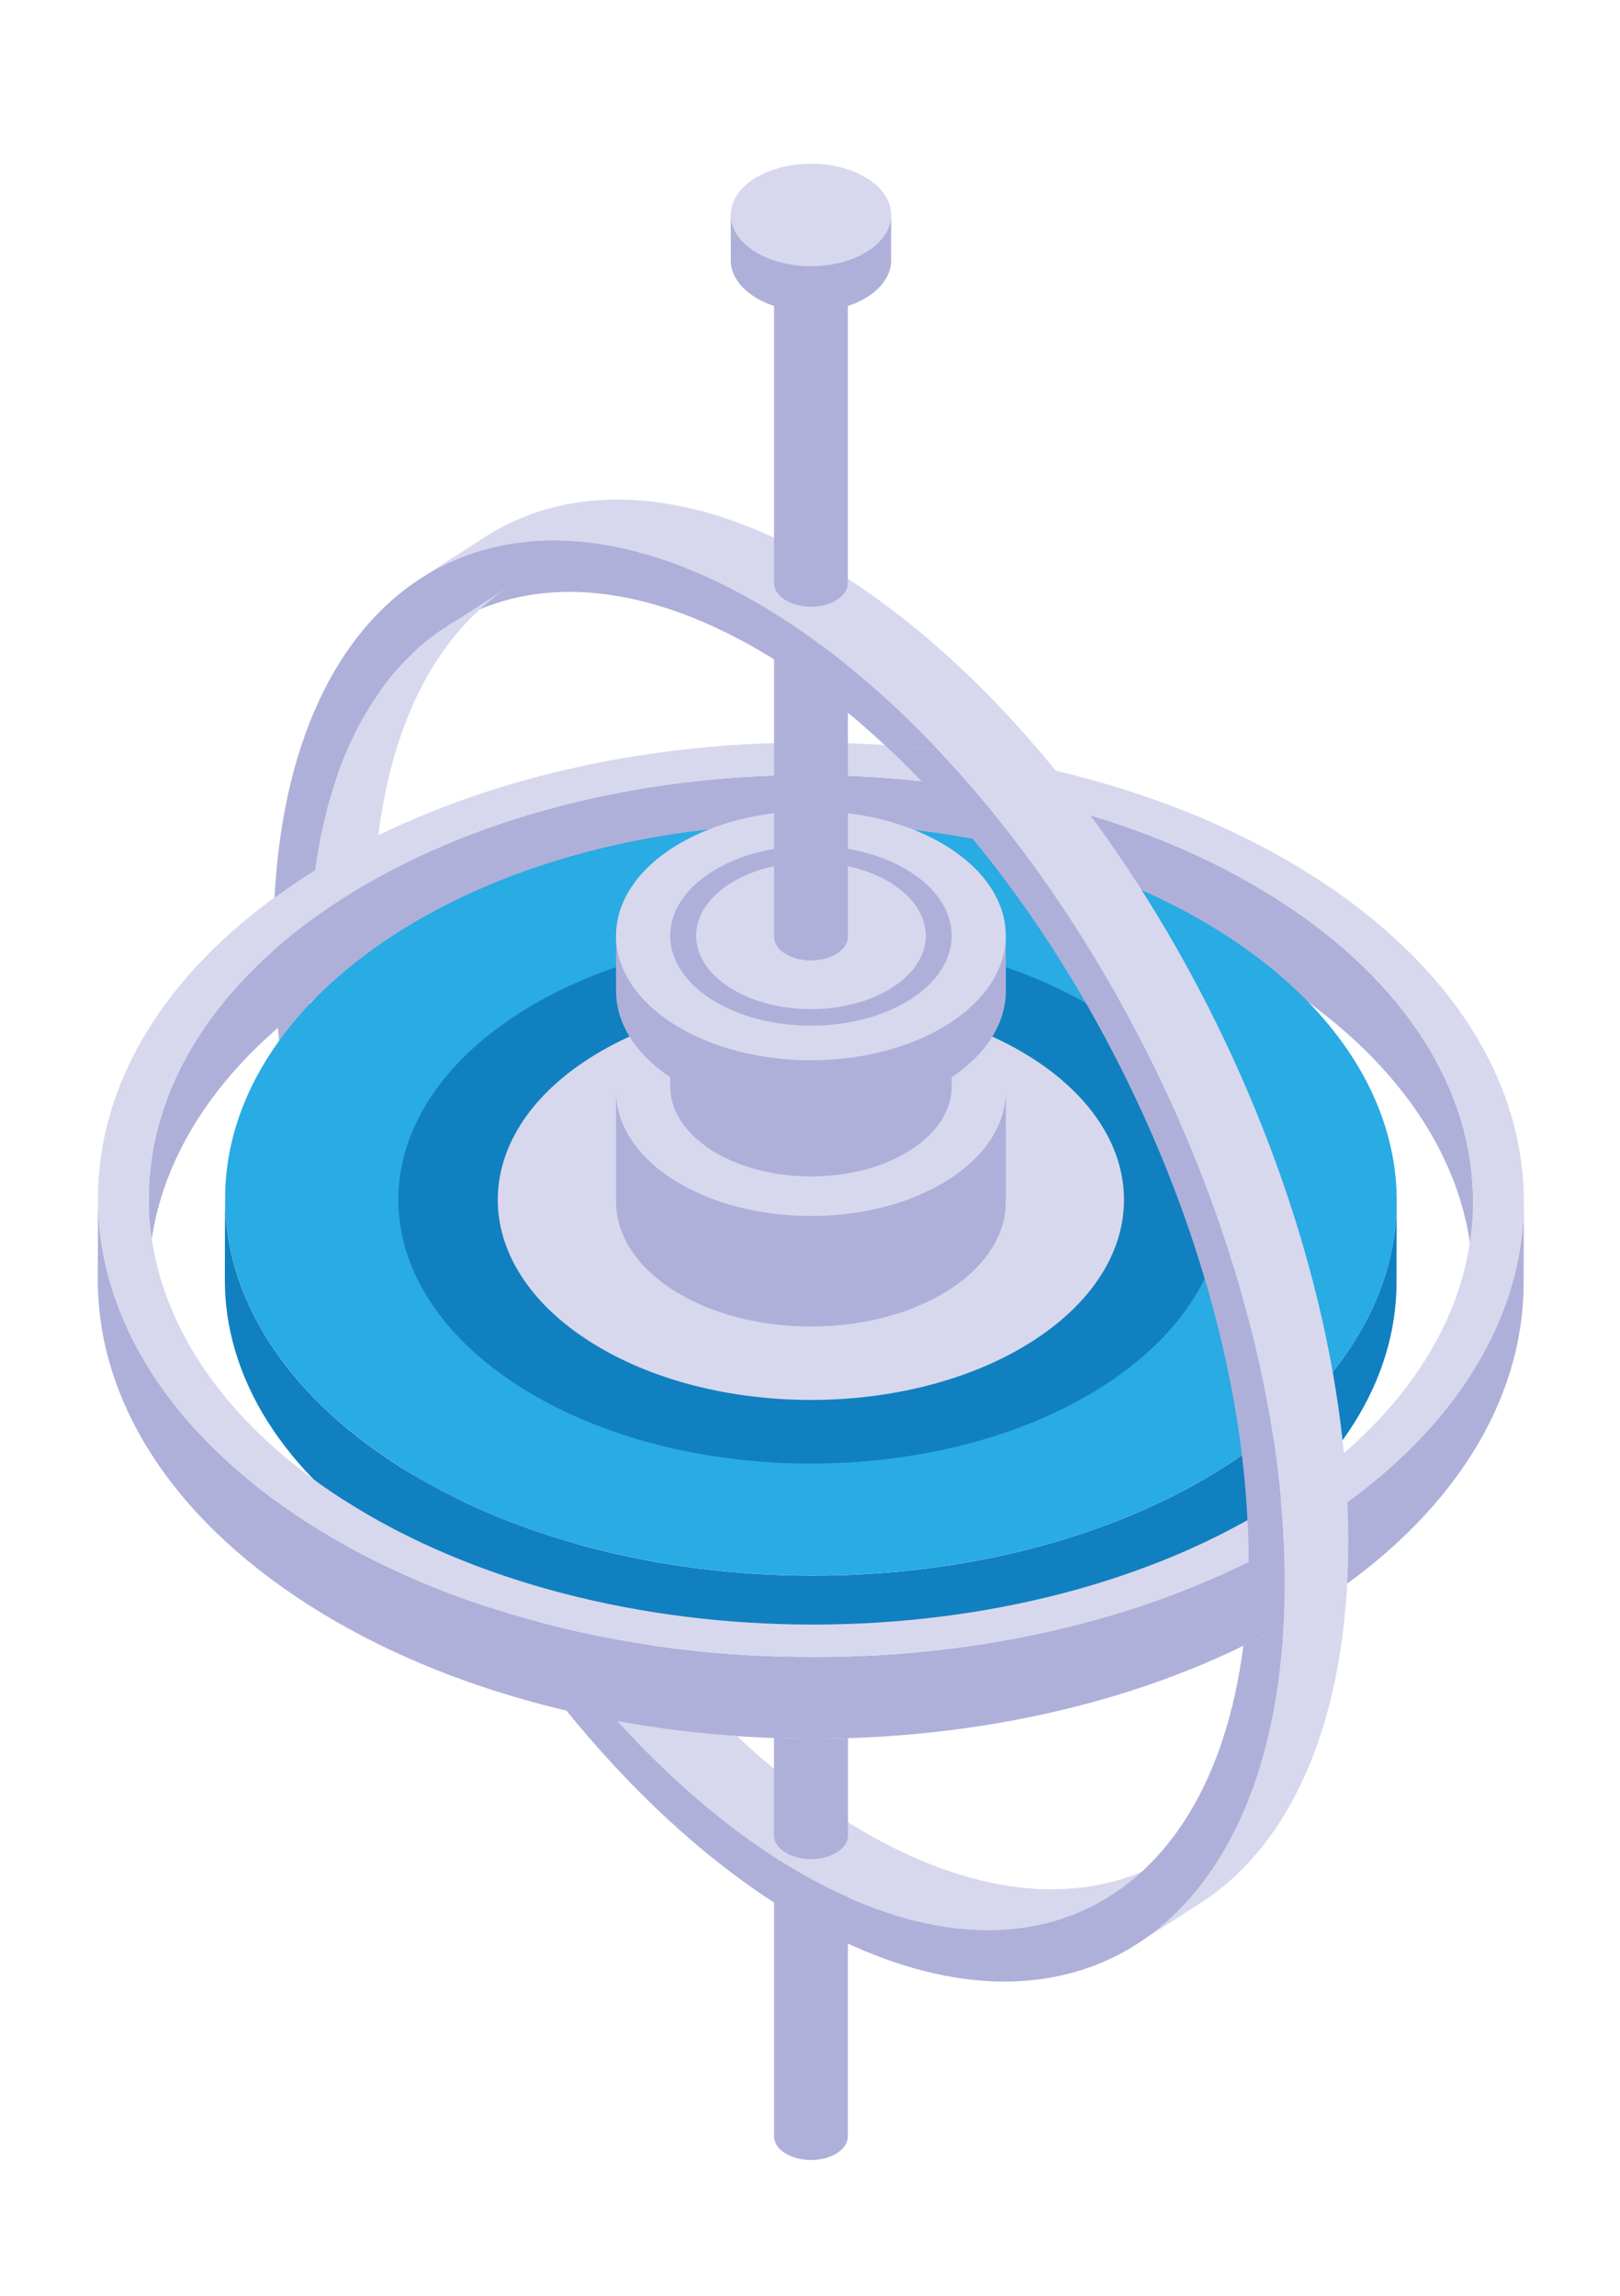 <svg xmlns="http://www.w3.org/2000/svg" xmlns:xlink="http://www.w3.org/1999/xlink" width="683px" height="968px" xml:space="preserve" overflow="hidden" aria-hidden="true"><defs><linearGradient class="cerosgradient" data-cerosgradient="true" id="CerosGradient_id3e5c7882a" gradientUnits="userSpaceOnUse" x1="50%" y1="100%" x2="50%" y2="0%"><stop offset="0%" stop-color="#d1d1d1"/><stop offset="100%" stop-color="#d1d1d1"/></linearGradient><linearGradient/></defs><g transform="translate(81 82)"><path d="M357.094 710.265 357.094 809.211C357.094 811.516 355.558 813.793 352.539 815.549 346.475 819.034 336.625 819.034 330.533 815.549 327.487 813.793 325.978 811.516 325.978 809.211L325.978 710.265 357.094 710.265Z" fill="#AFB0D9" transform="matrix(1 0 0 1.113 -80.625 -82)"/><path d="M352.539 716.576C346.475 720.061 336.597 720.061 330.533 716.576 324.469 713.091 324.469 707.411 330.533 703.926 336.597 700.442 346.475 700.442 352.539 703.926 358.603 707.411 358.603 713.091 352.539 716.576Z" fill="#D7D8EE" transform="matrix(1 0 0 1.113 -80.625 -82)"/><path d="M310.31 657.609C293.298 656.594 276.423 654.7 259.905 651.929 243.276 635.383 227.663 616.944 213.45 597.243 162.797 527.026 129.788 440.235 129.925 363.844 129.925 358.658 130.062 353.747 130.419 348.808 130.556 346.283 130.803 343.869 131.05 341.481 131.05 340.987 131.05 340.466 131.187 339.972 131.434 336.817 131.818 333.771 132.339 330.89 132.339 330.506 132.477 330.012 132.586 329.628 141.093 324.826 149.846 320.545 159.12 316.484 158.242 321.917 157.721 327.46 157.337 333.277 156.952 338.216 156.815 343.128 156.815 348.314 156.568 434.83 198.825 534.489 261.167 608.493 276.395 626.685 292.914 643.231 310.283 657.636Z" fill="#D7D8EE" transform="matrix(1 0 0 1.113 -80.625 -82)"/><path d="M213.45 597.243C162.797 527.026 129.788 440.235 129.925 363.844 129.925 358.658 130.062 353.747 130.419 348.808 130.556 346.283 130.803 343.869 131.05 341.481 131.05 340.987 131.05 340.466 131.187 339.972 131.434 336.817 131.818 333.771 132.339 330.89 132.339 330.506 132.477 330.012 132.477 329.628 131.077 330.506 129.678 331.274 128.278 332.015 123.833 334.676 119.525 337.311 115.327 340.109 114.943 345.048 114.806 349.96 114.806 355.146 114.806 356.792 114.806 358.439 114.943 360.058 115.958 435.598 146.416 519.699 193.776 590.685 207.358 611.017 222.203 630.224 238.337 647.895 245.444 649.542 252.688 650.804 259.905 651.929 243.276 635.383 227.663 616.944 213.45 597.243ZM190.346 236.005C194.023 234.112 197.837 232.355 201.761 230.956L201.898 230.819C205.959 227.526 210.157 224.508 214.602 221.983L190.346 236.005Z" fill="#AFB0D9" transform="matrix(1 0 0 1.113 -80.625 -82)"/><path d="M620.676 455.299 620.593 486.196C620.703 444.735 593.209 403.247 538.221 371.637 428.82 308.774 252.057 308.691 143.37 371.555 89.424 402.753 62.424 443.61 62.287 484.522L62.369 453.626C62.479 412.714 89.507 371.857 143.452 340.658 252.139 277.795 428.903 277.905 538.303 340.741 593.291 372.323 620.785 413.839 620.676 455.299Z" fill="#AFB0D9" transform="matrix(1 0 0 1.113 -80.625 -82)"/><path d="M588.489 455.162 588.407 486.059C588.297 522.251 564.398 558.389 516.626 586.02 420.479 641.612 264.103 641.612 167.324 586.02 118.62 558.059 94.309 521.318 94.418 484.659L94.501 453.763C94.391 490.422 118.73 527.163 167.407 555.123 264.185 610.715 420.561 610.715 516.708 555.123 564.48 527.519 588.38 491.355 588.489 455.162Z" fill="#1180C0" transform="matrix(1 0 0 1.113 -80.625 -82)"/><path d="M515.583 353.774C612.362 409.366 612.855 499.504 516.736 555.096 420.589 610.688 264.212 610.688 167.434 555.096 70.656 499.504 70.162 409.366 166.309 353.774 262.456 298.182 418.833 298.182 515.611 353.774Z" fill="#29ABE3" transform="matrix(1 0 0 1.113 -80.625 -82)"/><path d="M642.078 455.272 641.996 486.168C641.859 530.208 612.773 574.221 554.657 607.834 437.574 675.527 247.337 675.472 129.678 607.889 70.354 573.809 40.72 529.111 40.857 484.467L40.939 453.571C40.802 498.214 70.436 542.913 129.76 576.992 247.42 644.603 437.683 644.63 554.739 576.938 612.855 543.324 641.969 499.339 642.078 455.272Z" fill="#AFB0D9" transform="matrix(1 0 0 1.113 -80.625 -82)"/><path d="M553.422 331.987C671.109 399.598 671.713 509.272 554.739 576.938 437.683 644.63 247.42 644.575 129.76 576.992 11.936 509.3 11.223 399.653 128.306 331.96 245.307 264.322 435.625 264.322 553.449 332.015ZM144.797 568.294C254.033 631.048 430.961 631.048 539.565 568.239 648.252 505.376 647.539 403.521 538.276 340.768 428.875 277.905 252.112 277.822 143.425 340.686 34.82 403.494 35.397 505.458 144.797 568.322L144.797 568.322Z" fill="#D7D8EE" transform="matrix(1 0 0 1.113 -80.625 -82)"/><path d="M464.491 525.105C396.579 564.123 286.438 564.123 218.526 525.105 150.614 486.086 150.587 422.811 218.526 383.793 286.438 344.774 396.579 344.774 464.491 383.793 532.404 422.811 532.431 486.086 464.491 525.105Z" fill="#1180C0" transform="matrix(1 0 0 1.113 -80.625 -82)"/><path d="M434.83 508.065C383.299 537.672 299.719 537.672 248.161 508.065 196.602 478.458 196.602 430.439 248.161 400.832 299.691 371.225 383.271 371.225 434.83 400.832 486.388 430.439 486.388 478.458 434.83 508.065Z" fill="#D7D8EE" transform="matrix(1 0 0 1.113 -80.625 -82)"/><path d="M423.689 413.4 423.689 455.244C423.689 467.345 415.622 479.446 399.598 488.665 367.521 507.05 315.524 507.05 283.447 488.665 267.395 479.391 259.356 467.345 259.356 455.244L259.356 413.4 423.689 413.4Z" fill="#AFB0D9" transform="matrix(1 0 0 1.113 -80.625 -82)"/><path d="M399.598 446.766C367.521 465.205 315.496 465.205 283.42 446.766 251.343 428.327 251.343 398.445 283.42 380.006 315.496 361.567 367.521 361.567 399.598 380.006 431.674 398.445 431.674 428.327 399.598 446.766Z" fill="#D7D8EE" transform="matrix(1 0 0 1.113 -80.625 -82)"/><path d="M400.86 381.323 400.86 411.534C400.86 420.287 395.043 429.013 383.463 435.653 360.305 448.933 322.768 448.933 299.582 435.653 288.002 428.958 282.185 420.259 282.185 411.534L282.185 381.323 400.86 381.323Z" fill="#AFB0D9" transform="matrix(1 0 0 1.113 -80.625 -82)"/><path d="M383.463 405.415C360.305 418.723 322.74 418.723 299.554 405.415 276.395 392.107 276.395 370.539 299.554 357.204 322.713 343.896 360.277 343.896 383.463 357.204 406.65 370.512 406.622 392.107 383.463 405.415Z" fill="#D7D8EE" transform="matrix(1 0 0 1.113 -80.625 -82)"/><path d="M423.689 354.405 423.689 375.341C423.689 387.442 415.622 399.543 399.598 408.762 367.521 427.147 315.524 427.147 283.447 408.762 267.395 399.488 259.356 387.442 259.356 375.341L259.356 354.405 423.689 354.405Z" fill="#AFB0D9" transform="matrix(1 0 0 1.113 -80.625 -82)"/><path d="M399.598 387.771C367.521 406.211 315.496 406.211 283.42 387.771 251.343 369.332 251.343 339.451 283.42 321.012 315.496 302.573 367.521 302.573 399.598 321.012 431.674 339.451 431.674 369.332 399.598 387.771Z" fill="#D7D8EE" transform="matrix(1 0 0 1.113 -80.625 -82)"/><path d="M383.491 378.524C360.305 391.832 322.74 391.832 299.554 378.524 276.368 365.216 276.368 343.622 299.554 330.314 322.74 317.006 360.305 317.006 383.491 330.314 406.677 343.622 406.677 365.216 383.491 378.524Z" fill="#AFB0D9" transform="matrix(1 0 0 1.113 -80.625 -82)"/><path d="M375.753 374.079C356.847 384.945 326.198 384.945 307.292 374.079 288.386 363.213 288.386 345.597 307.292 334.759 326.198 323.893 356.847 323.893 375.753 334.759 394.659 345.625 394.659 363.241 375.753 374.079Z" fill="#D7D8EE" transform="matrix(1 0 0 1.113 -80.625 -82)"/><path d="M357.094 236.005 357.094 354.844C357.094 357.149 355.558 359.427 352.539 361.183 346.475 364.668 336.625 364.668 330.533 361.183 327.487 359.427 325.978 357.149 325.978 354.844L325.978 236.005 357.094 236.005Z" fill="#AFB0D9" transform="matrix(1 0 0 1.113 -80.625 -82)"/><path d="M352.539 242.316C346.475 245.801 336.597 245.801 330.533 242.316 324.469 238.831 324.469 233.151 330.533 229.666 336.597 226.182 346.475 226.182 352.539 229.666 358.603 233.151 358.603 238.804 352.539 242.316Z" fill="#D7D8EE" transform="matrix(1 0 0 1.113 -80.625 -82)"/><path d="M541.321 600.124C541.321 605.31 541.184 610.359 540.8 615.27 535.34 618.179 529.632 620.84 523.788 623.365 525.324 613.377 526.065 602.648 526.065 591.398 526.065 586.212 525.928 580.916 525.544 575.62 520.33 477.992 464.245 367.082 388.21 295.987 383.134 291.185 377.921 286.521 372.597 282.213 380.226 282.707 387.689 283.338 395.18 284.106 400.009 288.771 404.839 293.572 409.64 298.512 479.062 371.143 530.099 474.205 539.62 568.157 540.773 578.886 541.266 589.642 541.266 600.124Z" fill="#AFB0D9" transform="matrix(1 0 0 1.113 -80.625 -82)"/><path d="M214.602 221.983C210.157 224.508 205.959 227.554 201.898 230.819L201.761 230.956C197.837 232.355 194.023 234.112 190.346 236.005L214.602 221.983Z" fill="#D7D8EE" transform="matrix(1 0 0 1.113 -80.625 -82)"/><path d="M354.35 688.67 327.432 704.201C303.698 690.563 280.978 672.755 259.905 651.901 276.395 654.673 293.298 656.566 310.31 657.581 324.387 669.463 339.259 679.944 354.35 688.643Z" fill="#D7D8EE" transform="matrix(1 0 0 1.113 -80.625 -82)"/><path d="M495.141 702.307 468.306 717.838C432.305 738.664 382.448 735.756 327.487 704.173L354.323 688.643C409.284 720.225 459.141 723.134 495.141 702.307Z" fill="#D7D8EE" transform="matrix(1 0 0 1.113 -80.625 -82)"/><path d="M177.011 219.075 203.846 203.544C242.618 181.126 296.344 184.282 355.667 218.361L328.832 233.892C269.536 199.813 215.81 196.657 177.011 219.075Z" fill="#D7D8EE" transform="matrix(1 0 0 1.113 -80.625 -82)"/><path d="M505.897 720.747 479.062 736.277C517.339 714.161 541.074 667.075 541.239 600.151 541.623 465.507 446.464 301.502 328.804 233.92L355.64 218.389C473.327 285.999 568.459 450.004 568.075 584.62 567.883 651.545 544.148 698.603 505.897 720.747Z" fill="#D7D8EE" transform="matrix(1 0 0 1.113 -80.625 -82)"/><path d="M540.827 615.298C533.583 738.939 440.537 786.436 327.46 721.515 295.603 703.213 265.392 677.804 238.365 647.868 245.471 649.514 252.715 650.776 259.932 651.901 281.005 672.728 303.725 690.563 327.46 704.201 426.845 761.165 509.492 724.67 523.815 623.365 529.66 620.84 535.367 618.179 540.827 615.27Z" fill="#AFB0D9" transform="matrix(1 0 0 1.113 -80.625 -82)"/><path d="M395.207 284.133C387.716 283.365 380.226 282.734 372.625 282.24 358.521 270.359 343.814 260.014 328.695 251.289 280.594 223.63 236.279 217.813 201.898 230.819 205.959 227.526 210.157 224.508 214.602 221.983L190.346 236.005C189.331 236.499 188.453 237.13 187.437 237.761 185.27 238.886 183.239 240.148 181.209 241.685 179.562 242.7 177.916 243.962 176.27 245.225 175.117 246.24 173.855 247.255 172.703 248.38 167.379 252.935 162.55 258.094 158.242 264.048 155.196 268.081 152.398 272.389 149.736 276.944 149.489 277.328 149.352 277.713 149.105 278.206 147.843 280.484 146.69 282.761 145.565 285.149 144.166 288.167 142.766 291.213 141.641 294.505 140.763 296.893 139.858 299.417 138.98 302.079 138.102 304.466 137.443 307.018 136.812 309.652 136.428 310.667 136.181 311.792 135.934 312.945 135.166 315.469 134.672 318.131 134.15 320.765 133.519 323.673 132.998 326.582 132.641 329.6L132.504 329.6C131.105 330.478 129.705 331.247 128.306 331.987 123.861 334.649 119.553 337.283 115.355 340.082 122.599 216.55 215.508 168.696 328.859 233.865 352.1 247.255 374.436 264.295 395.235 284.133Z" fill="#AFB0D9" transform="matrix(1 0 0 1.113 -80.625 -82)"/><path d="M201.761 230.956C179.535 249.148 164.443 278.206 159.12 316.457 149.846 320.49 141.093 324.798 132.586 329.6 132.971 326.582 133.464 323.673 134.096 320.765 134.617 318.103 135.248 315.469 135.879 312.945 136.126 311.82 136.373 310.667 136.757 309.652 137.388 306.99 138.157 304.466 138.925 302.079 139.803 299.417 140.708 296.893 141.586 294.505 142.739 291.213 144.111 288.194 145.51 285.149 146.663 282.761 147.788 280.484 149.05 278.206 149.297 277.713 149.434 277.328 149.681 276.944 152.343 272.389 155.141 268.109 158.187 264.048 162.495 258.121 167.324 252.935 172.648 248.38 173.8 247.255 175.062 246.24 176.215 245.225 177.861 243.962 179.508 242.7 181.154 241.685 183.184 240.176 185.215 238.913 187.383 237.761 188.398 237.13 189.276 236.499 190.291 236.005 193.968 234.112 197.782 232.355 201.706 230.956Z" fill="#D7D8EE" transform="matrix(1 0 0 1.113 -80.625 -82)"/><path d="M357.149 658.35 357.149 695.228C357.149 697.505 355.613 699.893 352.567 701.539 346.475 705.079 336.57 705.079 330.478 701.539 327.432 699.783 325.923 697.505 325.923 695.228L325.923 658.213C336.323 658.706 346.75 658.706 357.149 658.35Z" fill="#AFB0D9" transform="matrix(1 0 0 1.113 -80.625 -82)"/><path d="M357.094 96.312 357.094 220.858C357.094 223.163 355.558 225.441 352.539 227.197 346.475 230.682 336.625 230.682 330.533 227.197 327.487 225.441 325.978 223.163 325.978 220.858L325.978 96.312 357.094 96.312Z" fill="#AFB0D9" transform="matrix(1 0 0 1.113 -80.625 -82)"/><path d="M352.539 102.623C346.475 106.108 336.597 106.108 330.533 102.623 324.469 99.138 324.469 93.486 330.533 89.973 336.597 86.489 346.475 86.489 352.539 89.973 358.603 93.458 358.603 99.111 352.539 102.623Z" fill="#D7D8EE" transform="matrix(1 0 0 1.113 -80.625 -82)"/><path d="M375.341 81.412 375.341 98.644C375.341 103.638 372.021 108.605 365.436 112.391 352.238 119.964 330.835 119.964 317.637 112.391 311.024 108.577 307.731 103.611 307.731 98.644L307.731 81.412 375.369 81.412Z" fill="#AFB0D9" transform="matrix(1 0 0 1.113 -80.625 -82)"/><path d="M365.436 95.159C352.238 102.733 330.835 102.733 317.609 95.159 304.411 87.586 304.411 75.266 317.609 67.693 330.807 60.119 352.21 60.119 365.436 67.693 378.662 75.266 378.634 87.586 365.436 95.159Z" fill="#D7D8EE" transform="matrix(1 0 0 1.113 -80.625 -82)"/></g></svg>